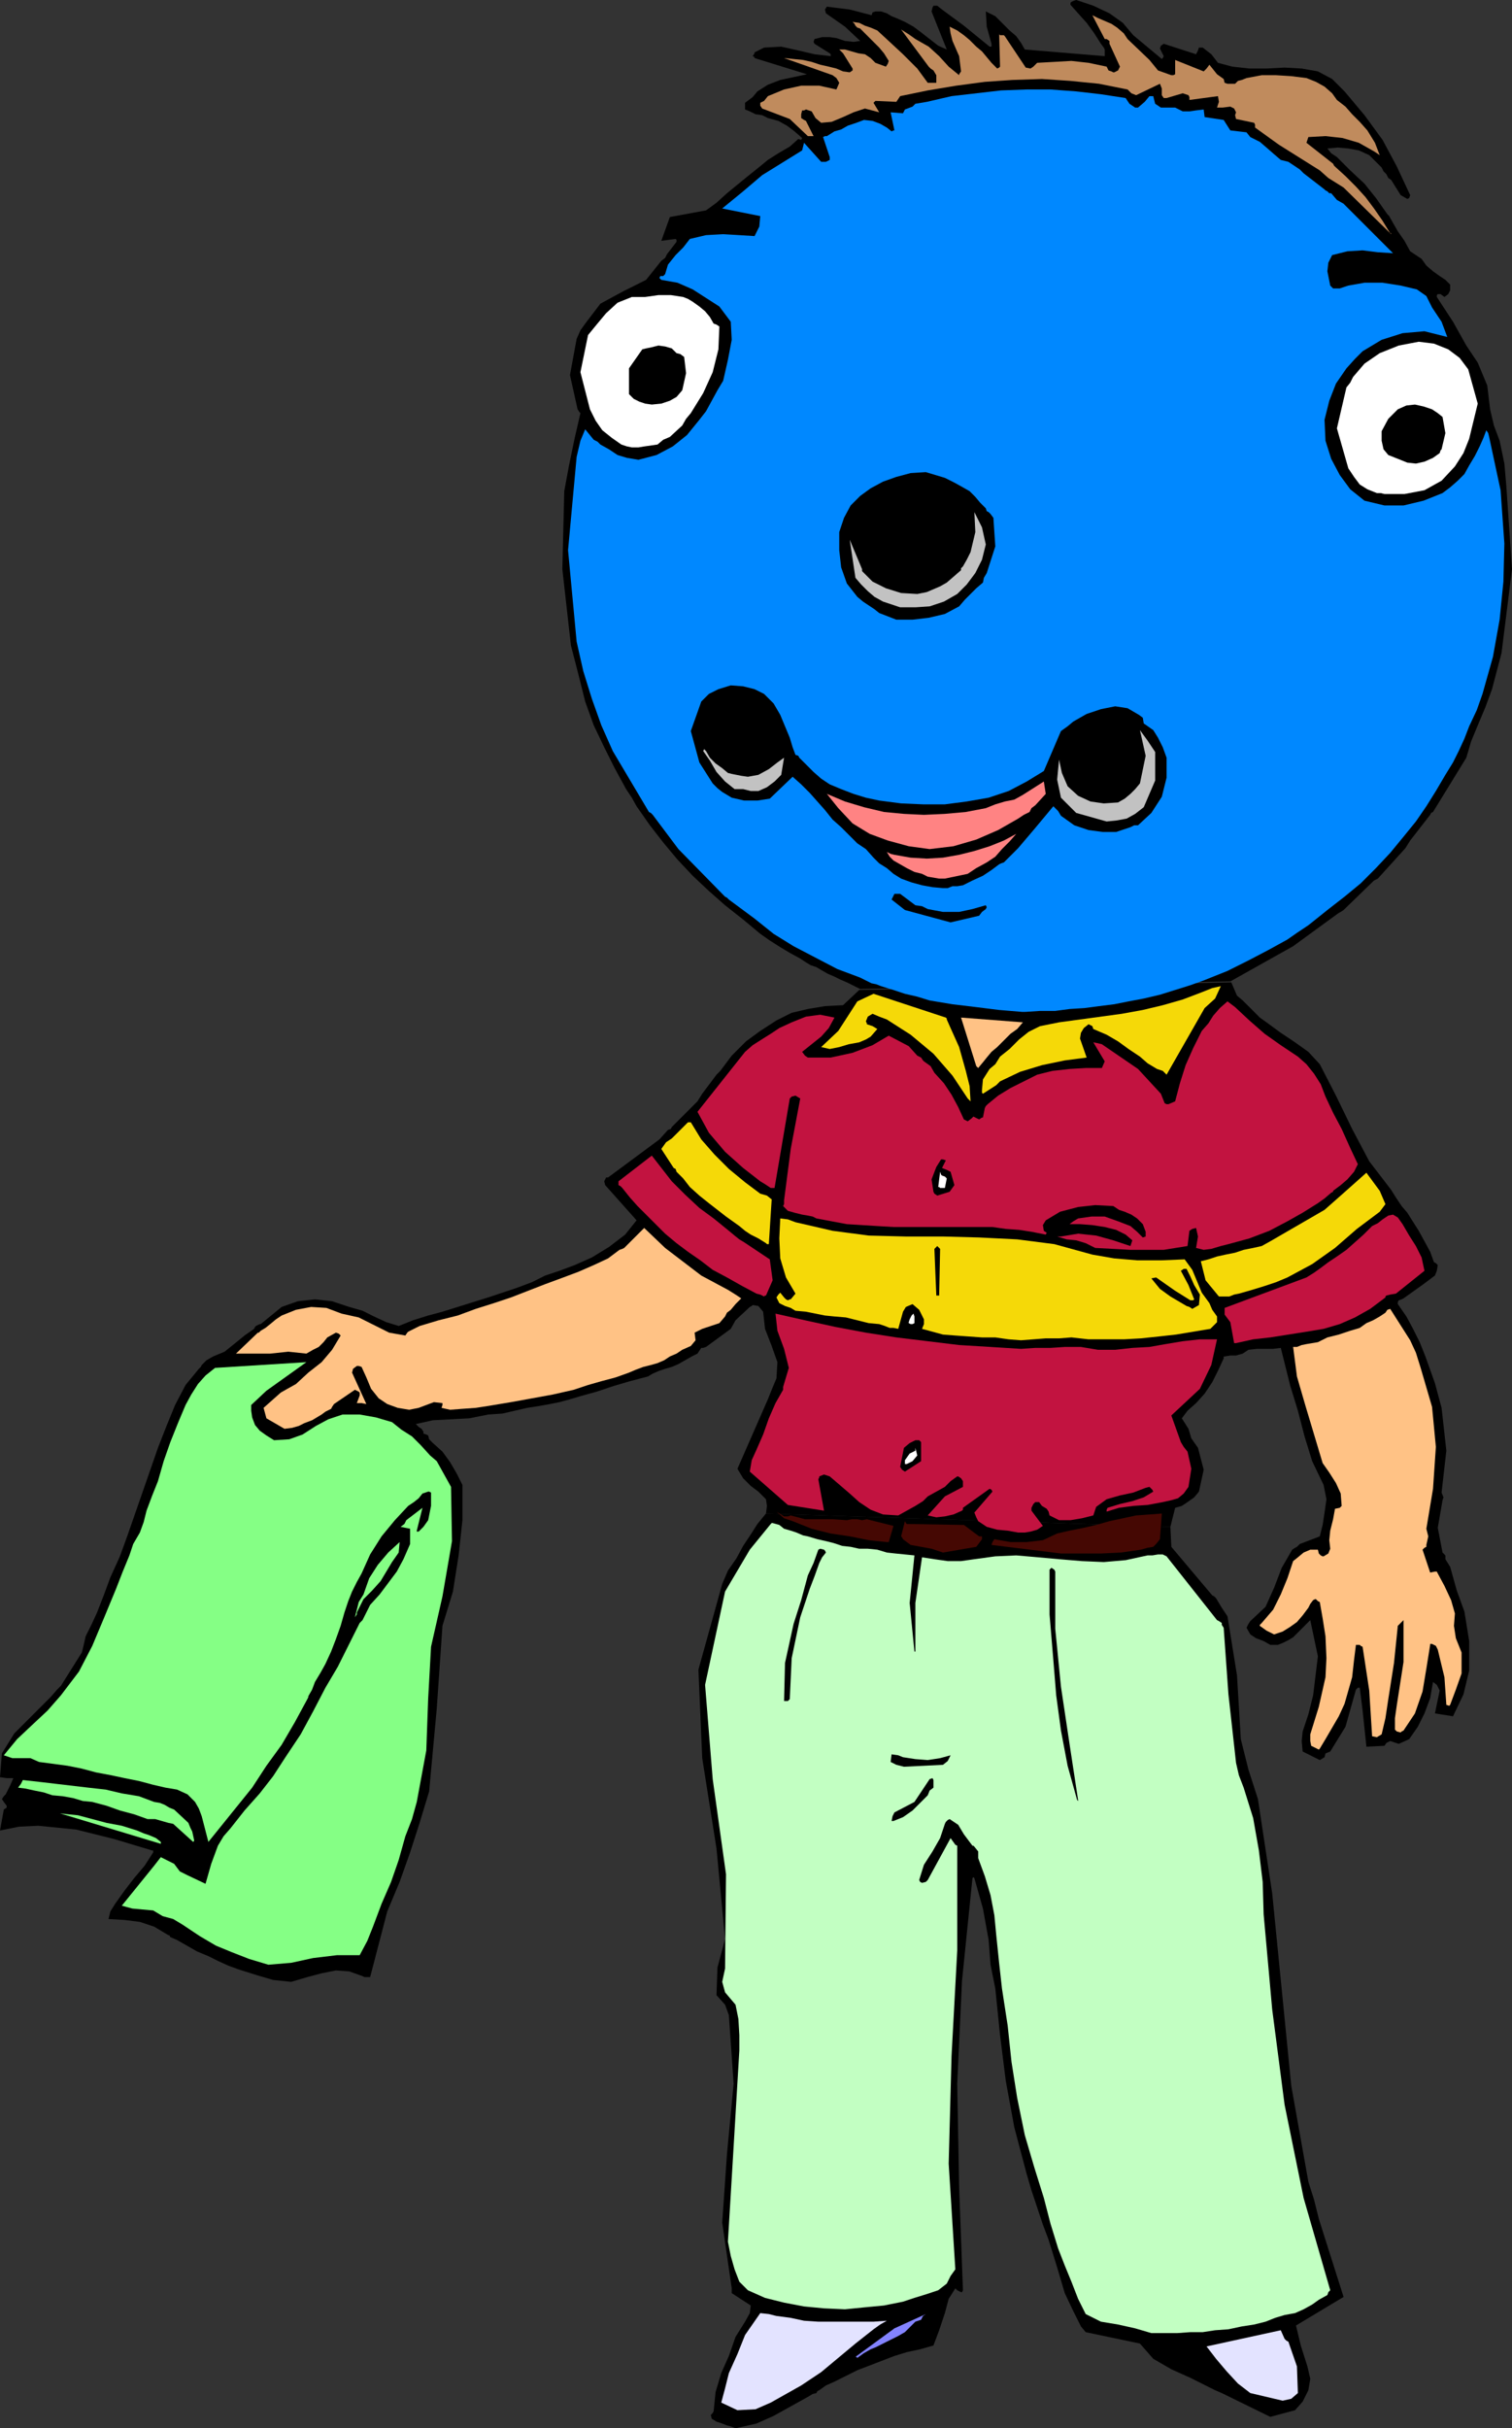 <?xml version="1.0" encoding="UTF-8" standalone="no"?>
<svg
   version="1.0"
   width="40.361mm"
   height="64.795mm"
   id="svg51"
   sodipodi:docname="Blue Head with Towel.wmf"
   xmlns:inkscape="http://www.inkscape.org/namespaces/inkscape"
   xmlns:sodipodi="http://sodipodi.sourceforge.net/DTD/sodipodi-0.dtd"
   xmlns="http://www.w3.org/2000/svg"
   xmlns:svg="http://www.w3.org/2000/svg">
  <rect width="100%" height="100%" fill="#333333" stroke="none"/>
  <sodipodi:namedview
     id="namedview51"
     pagecolor="#ffffff"
     bordercolor="#000000"
     borderopacity="0.25"
     inkscape:showpageshadow="2"
     inkscape:pageopacity="0.0"
     inkscape:pagecheckerboard="0"
     inkscape:deskcolor="#d1d1d1"
     inkscape:document-units="mm" />
  <defs
     id="defs1">
    <pattern
       id="WMFhbasepattern"
       patternUnits="userSpaceOnUse"
       width="6"
       height="6"
       x="0"
       y="0" />
  </defs>
  <path
     style="fill:#000000;fill-opacity:1;fill-rule:evenodd;stroke:none"
     d="m 118.08,153.984 0.096,2.016 4.128,4.896 0.192,0.096 0.192,0.192 0.576,0.96 0.576,0.864 0.96,5.952 0.384,6.432 0.768,3.072 0.96,2.976 1.44,9.504 0.96,9.696 0.96,9.696 1.728,9.696 0.576,1.824 0.48,1.92 2.496,7.872 -4.8,2.88 0.48,2.016 0.672,2.112 0.288,1.248 -0.192,1.152 -0.576,1.152 -0.768,0.864 -2.496,0.672 -4.896,-2.4 -0.672,-0.288 -0.576,-0.288 -1.92,-0.96 -1.92,-0.864 -1.824,-1.056 -1.344,-1.536 -5.472,-1.152 -0.48,-0.576 -0.768,-1.536 -0.864,-1.824 -0.768,-2.592 -0.864,-2.784 -0.576,-1.536 -0.576,-1.728 -0.576,-1.728 -0.48,-1.632 -1.248,-4.704 -0.864,-4.704 -0.576,-4.608 -0.48,-4.704 -0.48,-2.4 -0.192,-2.496 -0.576,-3.168 -0.864,-3.072 -0.096,-0.096 -0.096,0.096 -1.056,10.368 -0.48,10.368 0.192,10.464 0.384,10.368 -0.096,0.192 H 96.96 l -0.384,-0.192 -0.192,-0.192 -0.672,1.056 -0.384,1.44 -0.576,1.728 -0.576,1.536 -1.344,0.384 -1.344,0.288 -1.248,0.384 -1.248,0.48 -1.248,0.48 -1.248,0.48 -1.152,0.576 -1.152,0.576 -0.864,0.384 -0.672,0.48 -0.192,0.096 -0.096,0.192 -0.384,0.096 -0.48,0.288 -1.728,0.96 -1.728,0.96 -1.728,0.768 -2.112,0.48 -0.48,-0.192 -0.384,-0.096 -0.48,-0.192 -0.576,-0.192 -0.48,-0.288 -0.096,-0.384 0.192,-0.192 0.096,-0.192 0.192,-1.92 0.576,-1.92 0.768,-1.728 0.672,-1.92 0.48,-0.768 0.48,-0.768 0.48,-0.864 0.096,-0.768 -1.92,-1.248 v -0.192 -0.288 l -0.96,-6.624 0.48,-6.912 0.672,-7.104 -0.48,-6.912 -0.384,-1.056 -0.864,-0.96 0.096,-2.784 0.768,-2.88 -0.864,-9.12 -1.44,-9.12 -0.384,-8.928 2.4,-8.64 0.576,-1.344 0.864,-1.248 0.672,-1.248 0.768,-1.152 0.672,-1.056 0.864,-1.056 z"
     id="path1" />
  <path
     style="fill:#000000;fill-opacity:1;fill-rule:evenodd;stroke:none"
     d="m 118.08,153.984 -40.8,-1.344 0.096,-0.768 -0.096,-0.672 -0.768,-0.768 -0.768,-0.576 -0.768,-0.768 -0.576,-0.96 3.072,-7.008 0.384,-0.96 0.48,-1.152 0.096,-1.632 -0.576,-1.632 -0.672,-1.728 -0.192,-1.728 -0.48,-0.576 -0.576,-0.096 -0.096,0.096 -0.192,0.096 -1.44,1.344 -0.48,0.864 -2.496,1.824 -0.288,0.096 h -0.192 l -0.192,0.288 -0.192,0.288 -0.576,0.288 -0.672,0.384 -0.672,0.384 -0.672,0.288 -0.672,0.192 -0.576,0.192 -0.672,0.288 -0.48,0.288 -1.824,0.48 -1.632,0.48 -1.728,0.576 -1.728,0.48 -0.96,0.288 -1.056,0.288 -0.96,0.192 -1.056,0.192 -1.248,0.192 -1.248,0.288 -1.248,0.288 -1.44,0.096 -1.92,0.384 -1.824,0.096 -1.824,0.096 -1.728,0.384 0.288,0.288 0.288,0.192 0.192,0.288 v 0.192 l 0.288,0.096 0.192,0.096 0.096,0.384 0.384,0.384 0.96,0.864 0.768,1.056 0.672,1.152 0.576,1.152 v 3.552 l -0.384,3.552 -0.576,3.648 -1.056,3.456 -0.576,8.352 -0.768,8.352 -0.96,3.168 -0.96,2.976 -1.056,2.976 -1.248,2.976 -1.728,6.624 h -0.48 -0.096 l -0.192,-0.096 -1.344,-0.48 -1.344,-0.096 -1.44,0.288 -1.44,0.384 -1.632,0.48 -1.824,-0.192 -1.632,-0.48 -1.824,-0.576 -1.056,-0.384 -1.056,-0.48 -0.96,-0.48 -1.152,-0.48 -0.672,-0.384 -0.672,-0.384 -0.672,-0.384 -0.672,-0.288 -0.096,-0.192 h -0.096 l -1.44,-0.864 -1.44,-0.48 -1.536,-0.192 -1.632,-0.096 0.192,-0.768 0.48,-0.768 0.96,-1.344 0.96,-1.248 1.056,-1.248 0.864,-1.344 v -0.192 H 15.36 l -1.92,-0.576 -1.92,-0.576 -1.92,-0.48 -1.92,-0.48 -1.92,-0.192 -1.92,-0.192 -1.92,0.096 -1.92,0.384 0.384,-2.112 0.288,-0.192 v -0.192 L 0.384,181.728 0.192,181.44 0.384,181.152 0.576,180.96 1.056,180 1.344,179.328 H 0.672 L 0,179.232 l 0.192,-2.4 1.248,-2.016 0.672,-0.672 0.672,-0.672 0.768,-0.768 0.768,-0.768 0.768,-0.768 0.672,-0.768 0.192,-0.192 0.192,-0.192 2.112,-3.36 0.192,-0.768 0.192,-0.864 0.576,-1.152 0.576,-1.248 0.672,-1.728 0.672,-1.824 0.96,-2.112 0.768,-2.112 0.768,-2.208 0.768,-2.208 0.768,-2.208 0.768,-2.208 0.864,-2.208 0.864,-2.112 1.056,-2.016 1.344,-1.632 0.192,-0.192 0.096,-0.192 0.48,-0.48 0.672,-0.384 1.152,-0.48 0.96,-0.768 1.056,-0.864 0.96,-0.672 0.096,-0.192 0.096,-0.096 0.384,-0.192 h 0.096 l 2.112,-1.728 1.632,-0.576 1.728,-0.192 1.728,0.192 1.728,0.576 1.344,0.384 1.152,0.576 1.248,0.576 1.248,0.384 1.44,-0.576 1.536,-0.48 1.44,-0.384 1.536,-0.48 1.536,-0.48 1.536,-0.48 1.44,-0.48 1.44,-0.48 1.536,-0.576 1.344,-0.672 1.44,-0.48 1.536,-0.576 1.728,-0.768 1.728,-1.056 1.632,-1.248 1.152,-1.44 -3.168,-3.552 -0.096,-0.384 0.192,-0.384 h 0.096 0.096 l 5.184,-3.84 0.864,-0.96 0.288,-0.096 0.096,-0.192 2.592,-2.592 0.48,-0.768 1.44,-1.92 0.192,-0.192 0.192,-0.192 1.152,-1.536 1.44,-1.44 1.44,-1.056 1.632,-1.056 1.536,-0.768 1.632,-0.384 1.728,-0.288 1.824,-0.096 1.632,-1.536 37.536,-0.768 0.576,1.344 0.576,0.48 0.576,0.576 0.576,0.576 0.576,0.576 0.672,0.48 1.44,1.056 1.44,0.96 1.344,0.96 1.152,1.248 1.632,3.168 1.632,3.36 1.728,3.264 2.208,2.88 0.48,0.768 0.576,0.864 0.576,0.672 0.48,0.768 0.672,1.056 0.576,1.056 0.576,1.056 0.384,1.056 0.192,0.096 0.192,0.192 -0.096,0.576 -0.192,0.48 -1.152,0.864 -2.016,1.44 -0.192,0.096 -0.288,0.096 -0.096,0.192 v 0.192 l 0.864,1.248 0.672,1.248 0.672,1.344 0.576,1.44 0.96,2.688 0.672,2.496 0.48,4.32 -0.48,4.224 0.192,0.48 -0.096,0.288 -0.48,2.784 0.48,2.496 0.192,0.192 0.096,0.096 v 0.192 0.192 l 0.48,0.768 0.672,2.4 0.768,2.112 0.48,2.976 v 2.976 l -0.576,2.4 -1.056,2.208 -1.824,-0.288 0.48,-2.304 -0.288,-0.576 -0.384,-0.288 -0.288,1.632 -0.576,1.536 -0.672,1.344 -0.864,1.248 -1.056,0.48 -0.864,-0.288 -0.384,0.192 -0.192,0.288 -1.824,0.096 -0.384,-3.648 -0.288,-2.304 h -0.192 l -0.192,0.192 -1.056,3.744 -1.536,2.496 -0.48,0.192 -0.096,0.384 -0.48,0.288 -1.728,-0.864 -0.096,-1.056 0.096,-0.96 0.576,-1.728 0.48,-1.92 0.48,-3.936 -0.768,-3.648 -1.728,1.728 -0.48,0.288 -0.576,0.288 -0.48,0.192 h -0.768 l -0.672,-0.384 -0.768,-0.288 -0.576,-0.384 -0.384,-0.672 0.192,-0.384 0.192,-0.288 1.536,-1.44 0.864,-1.92 0.768,-2.016 1.056,-1.824 0.288,-0.192 0.192,-0.096 0.096,-0.096 0.192,-0.192 2.016,-0.768 0.288,-1.152 0.192,-1.248 0.192,-1.344 -0.288,-1.44 -1.152,-2.4 -0.768,-2.496 -0.672,-2.592 -0.768,-2.496 -0.48,-1.92 -0.48,-1.92 -0.768,0.096 h -0.768 -0.864 l -0.864,0.096 -0.576,0.384 -0.672,0.192 h -0.576 l -0.576,0.096 h -0.096 v 0.192 l -0.576,1.248 -0.576,1.152 -0.768,1.152 -0.864,0.96 -0.864,0.768 -0.576,0.768 0.672,1.056 0.288,0.96 0.672,0.96 0.576,2.208 -0.48,2.208 -0.48,0.576 -0.672,0.48 -0.576,0.384 -0.672,0.192 z"
     id="path2" />
  <path
     style="fill:#000000;fill-opacity:1;fill-rule:evenodd;stroke:none"
     d="m 124.128,98.976 -37.344,0.768 -1.344,-0.672 -0.672,-0.288 -0.576,-0.288 -0.672,-0.288 -0.672,-0.384 -0.48,-0.288 -0.576,-0.192 -0.48,-0.288 -0.576,-0.384 -1.056,-0.576 -0.96,-0.576 -1.056,-0.672 -0.96,-0.672 -1.728,-1.44 -1.824,-1.44 -1.632,-1.44 -1.632,-1.536 -1.536,-1.632 -1.44,-1.728 -1.344,-1.728 -1.344,-1.92 -0.48,-0.864 -0.576,-0.864 -1.152,-2.112 -1.056,-2.112 -1.056,-2.208 -0.864,-2.4 -0.672,-2.688 -0.768,-2.976 -0.864,-7.68 0.192,-7.872 0.48,-2.592 0.576,-2.784 0.288,-1.248 0.288,-1.248 -0.096,-0.096 -0.192,-0.288 -0.768,-3.456 0.672,-3.648 0.384,-0.864 0.48,-0.672 1.536,-2.016 2.304,-1.248 2.304,-1.152 1.536,-1.92 0.384,-0.288 0.192,-0.384 0.96,-1.248 v -0.192 l -0.096,-0.096 -1.44,0.192 0.864,-2.4 3.648,-0.672 1.056,-0.768 1.056,-0.96 1.056,-0.864 1.056,-0.864 0.96,-0.768 1.056,-0.864 1.056,-0.672 1.152,-0.672 0.864,-0.768 0.288,0.096 0.096,-0.192 -0.768,-0.672 -0.768,-0.576 -0.864,-0.48 -1.056,-0.288 -0.576,-0.288 -0.672,-0.096 -0.576,-0.288 -0.48,-0.192 v -0.672 l 0.768,-0.576 0.48,-0.576 1.056,-0.672 1.248,-0.48 1.344,-0.288 1.344,-0.288 -5.28,-1.632 V 5.76 L 75.936,5.664 76.128,5.376 V 5.28 l 0.96,-0.48 1.728,-0.096 1.728,0.384 1.632,0.384 1.632,0.192 V 5.472 L 83.712,5.376 82.176,4.416 82.08,4.224 82.176,3.936 82.944,3.744 h 0.768 l 0.672,0.096 0.864,0.288 0.864,0.096 0.672,-0.096 -1.536,-1.44 -1.92,-1.344 -0.096,-0.384 0.192,-0.288 2.304,0.288 2.208,0.576 0.096,-0.288 0.288,-0.096 h 0.576 l 0.576,0.192 0.48,0.288 0.48,0.192 0.864,0.384 0.864,0.48 0.768,0.576 0.864,0.672 0.864,0.672 0.864,0.384 -1.536,-3.84 0.096,-0.384 0.096,-0.192 h 0.288 0.096 l 0.48,0.384 2.208,1.632 2.592,2.112 h 0.192 V 4.416 l -0.48,-1.728 -0.096,-1.536 0.96,0.48 0.864,0.864 0.576,0.576 0.672,0.576 0.48,0.672 0.384,0.672 8.064,0.672 V 4.992 L 111.36,4.8 111.072,4.416 110.4,3.36 109.632,2.304 108.768,1.344 108,0.48 V 0.288 l 0.096,-0.096 0.192,-0.096 0.288,-0.096 1.728,0.576 1.632,0.768 1.344,0.96 1.056,1.248 2.88,2.4 0.096,-0.096 0.096,-0.192 -0.384,-0.768 0.096,-0.288 0.288,-0.192 3.264,1.056 0.192,-0.384 0.096,-0.288 h 0.192 0.192 l 0.864,0.672 0.672,0.864 1.44,0.384 1.728,0.192 h 1.728 l 1.824,-0.096 1.728,0.096 1.632,0.288 1.44,0.768 1.248,1.248 2.016,2.4 1.824,2.496 1.44,2.688 1.344,2.88 -0.096,0.288 -0.192,0.096 -0.672,-0.384 -0.96,-1.536 -0.288,-0.192 -0.192,-0.384 -0.288,-0.288 -0.192,-0.384 -1.248,-1.248 -1.056,-0.48 -1.056,-0.192 -1.056,-0.096 -1.056,0.096 0.384,0.48 0.576,0.384 1.344,1.344 1.44,1.344 1.152,1.44 1.152,1.632 0.192,0.192 0.096,0.192 0.384,0.672 0.384,0.672 0.672,0.96 0.576,1.056 0.576,0.384 0.576,0.384 0.48,0.672 0.672,0.576 0.672,0.48 0.576,0.384 0.48,0.48 v 0.576 l -0.192,0.384 -0.384,0.288 -0.384,-0.288 h -0.288 l -0.096,0.096 v 0.192 l 1.632,2.496 1.344,2.4 1.152,1.728 0.96,2.304 0.288,2.4 0.384,1.632 0.576,1.536 0.48,2.304 0.192,2.208 0.576,8.448 -1.056,8.448 -0.48,1.824 -0.48,1.824 -0.672,1.824 -0.768,1.824 -0.672,1.632 -0.48,1.632 -3.36,5.472 -0.192,0.096 -0.096,0.192 -2.016,2.592 -0.48,0.768 -2.784,3.072 -0.192,0.096 -0.192,0.096 -3.072,2.976 -0.288,0.192 -0.192,0.096 -4.608,3.36 z"
     id="path3" />
  <path
     style="fill:#e3e3ff;fill-opacity:1;fill-rule:evenodd;stroke:none"
     d="m 74.4,243.072 1.824,-0.096 1.536,-0.672 1.536,-0.864 1.536,-0.864 2.016,-1.344 1.728,-1.44 1.728,-1.44 1.824,-1.44 0.672,-0.48 0.672,-0.384 -1.344,0.096 H 86.784 85.44 84 82.56 l -1.44,-0.096 -1.344,-0.288 -1.44,-0.192 -0.768,-0.192 -0.864,-0.096 -1.536,2.208 -0.768,1.92 -0.864,1.92 -0.384,1.536 -0.384,1.44 z"
     id="path4" />
  <path
     style="fill:#e3e3ff;fill-opacity:1;fill-rule:evenodd;stroke:none"
     d="m 129.408,242.112 0.864,-0.192 0.672,-0.576 -0.096,-2.688 -0.864,-2.496 -0.192,-0.096 -0.192,-0.192 -0.384,-0.864 -7.488,1.632 0.96,1.248 1.056,1.248 1.152,1.248 1.248,0.96 z"
     id="path5" />
  <path
     style="fill:#8383ff;fill-opacity:1;fill-rule:evenodd;stroke:none"
     d="m 86.496,237.792 0.672,-0.48 0.672,-0.384 0.48,-0.192 0.576,-0.288 0.576,-0.288 0.384,-0.192 0.768,-0.384 0.672,-0.384 0.576,-0.576 0.48,-0.48 0.288,-0.096 0.288,-0.096 0.192,-0.384 0.288,-0.192 -3.168,1.44 -3.936,2.88 H 86.4 Z"
     id="path6" />
  <path
     style="fill:#c2ffc2;fill-opacity:1;fill-rule:evenodd;stroke:none"
     d="m 116.16,235.296 h 1.344 1.248 l 1.344,-0.096 h 1.248 l 1.248,-0.192 1.344,-0.096 1.344,-0.288 1.248,-0.192 1.152,-0.288 0.96,-0.384 0.96,-0.288 1.056,-0.192 0.864,-0.384 0.864,-0.48 0.672,-0.48 0.864,-0.48 0.096,-0.288 0.192,-0.192 -2.688,-9.312 -1.92,-9.408 -1.248,-9.6 -0.864,-9.6 -0.096,-3.264 -0.384,-3.168 -0.576,-3.264 -0.96,-3.072 -0.48,-1.248 -0.288,-1.248 -0.768,-6.912 -0.48,-6.72 -0.192,-0.288 v -0.192 l -0.288,-0.192 -0.192,-0.096 -5.088,-6.432 -0.384,-0.192 h -0.48 l -0.576,0.096 h -0.48 l -2.208,0.48 -2.208,0.192 -2.208,-0.096 -2.304,-0.192 -2.112,-0.192 -2.208,-0.192 -2.112,0.096 -2.112,0.288 -1.344,0.192 h -1.344 l -1.344,-0.192 -1.248,-0.192 -0.672,4.608 v 4.704 0.192 h -0.096 l -0.48,-4.896 0.48,-4.8 -0.96,-0.096 -0.96,-0.096 -0.864,-0.096 -0.96,-0.288 -0.96,-0.096 H 86.688 L 85.824,156 l -0.864,-0.096 -0.864,-0.288 -0.768,-0.192 -0.864,-0.192 -0.96,-0.288 -0.48,-0.096 -0.672,-0.288 -0.576,-0.192 -0.672,-0.192 -0.48,-0.384 -0.672,-0.192 h -0.096 l -0.096,0.096 -2.112,2.592 -2.496,4.224 -2.016,9.408 0.768,9.504 1.344,9.6 -0.096,9.504 -0.288,1.344 0.288,1.056 1.056,1.248 0.288,1.44 0.096,1.632 v 1.536 l -0.576,9.696 -0.576,9.6 0.288,1.44 0.384,1.344 0.48,1.248 0.864,0.864 1.728,0.768 1.92,0.48 2.016,0.384 2.016,0.192 2.112,0.096 1.92,-0.192 2.016,-0.192 1.92,-0.384 1.152,-0.384 1.248,-0.384 1.152,-0.384 0.864,-0.672 0.384,-0.768 0.48,-0.672 L 95.712,218.208 96,207.36 96.576,196.704 v -10.56 l -0.192,-0.096 -0.48,-0.672 -2.304,4.224 -0.192,0.192 -0.384,0.096 -0.192,-0.096 -0.096,-0.192 0.48,-1.536 0.864,-1.344 0.768,-1.344 0.48,-1.44 0.096,-0.192 0.096,-0.096 0.096,-0.096 0.192,-0.096 0.864,0.576 0.576,0.96 0.864,1.152 h 0.096 l 0.096,0.096 0.384,0.48 v 0.672 l 0.672,1.824 0.576,1.92 0.384,2.016 0.192,2.016 0.288,2.784 0.288,2.592 0.576,3.744 0.384,3.648 0.576,3.648 0.768,3.744 0.48,1.632 0.48,1.632 0.48,1.536 0.48,1.536 0.672,2.592 0.768,2.496 0.672,1.728 0.672,1.632 0.672,1.728 0.768,1.536 1.536,0.768 1.728,0.288 1.728,0.384 z"
     id="path7" />
  <path
     style="fill:#85ff85;fill-opacity:1;fill-rule:evenodd;stroke:none"
     d="m 27.072,198.144 2.304,-0.192 2.208,-0.48 2.4,-0.288 h 2.304 l 0.768,-1.44 0.576,-1.44 0.864,-2.304 0.96,-2.208 0.768,-2.208 0.672,-2.4 0.672,-1.728 0.48,-1.728 0.96,-5.184 0.192,-5.28 0.288,-5.184 1.152,-5.088 0.96,-5.568 -0.096,-5.472 -0.48,-0.864 -0.48,-0.864 -0.48,-0.864 -0.672,-0.576 -0.96,-1.056 -0.864,-0.864 -1.056,-0.672 -0.96,-0.768 -1.632,-0.48 -1.632,-0.288 H 34.56 l -1.44,0.48 -1.248,0.672 -1.344,0.864 -1.344,0.48 -1.536,0.096 -0.768,-0.48 -0.672,-0.48 -0.48,-0.576 -0.288,-0.768 -0.096,-0.672 v -0.576 l 1.536,-1.44 4.032,-2.88 -9.216,0.576 -0.96,0.768 -0.768,0.864 -0.672,1.056 -0.576,1.056 -0.768,1.824 -0.768,1.92 -0.672,1.92 -0.576,2.016 -0.576,1.44 -0.576,1.536 -0.288,1.152 -0.384,1.056 -0.672,1.152 -0.384,1.152 -0.672,1.632 -0.672,1.728 -1.152,2.784 -1.248,2.976 -1.344,2.592 -1.824,2.4 -1.344,1.536 -1.44,1.344 -1.632,1.536 -1.344,1.632 0.864,0.288 h 0.864 0.96 l 0.864,0.384 1.44,0.192 1.44,0.192 1.44,0.288 1.44,0.384 1.536,0.288 1.344,0.288 1.44,0.288 1.44,0.384 1.248,0.288 1.152,0.192 1.056,0.48 0.768,0.768 0.384,0.672 0.288,0.768 0.672,2.592 4.416,-5.472 1.44,-2.208 1.536,-2.112 1.344,-2.304 1.248,-2.304 0.096,-0.192 v -0.096 l 0.384,-0.672 0.288,-0.768 0.576,-0.96 0.48,-0.864 0.576,-1.248 0.48,-1.248 0.48,-1.344 0.384,-1.344 0.384,-1.152 0.384,-0.96 0.48,-0.96 0.48,-0.864 0.864,-1.92 1.152,-1.824 1.344,-1.632 1.344,-1.44 0.576,-0.384 0.48,-0.384 0.384,-0.48 0.576,-0.192 h 0.096 l 0.192,0.096 v 1.344 l -0.288,1.44 -0.48,0.672 -0.48,0.48 h -0.192 v -0.096 l 0.576,-2.304 -1.632,1.248 -0.192,0.384 -0.384,0.288 0.96,0.192 v 1.536 l -0.672,1.536 -0.672,1.248 -0.864,1.152 -0.864,1.152 -0.96,1.056 -0.768,1.536 -0.096,0.096 -0.192,0.192 -2.208,4.416 -1.248,2.112 -1.248,2.4 -1.248,2.304 -1.536,2.304 -1.248,1.92 -1.344,1.728 -1.536,1.728 -1.44,1.824 -0.672,0.768 -0.576,0.96 -0.672,1.824 -0.576,2.016 -1.824,-0.864 -0.768,-0.384 -0.576,-0.768 -0.576,-0.288 -0.768,-0.384 -0.672,0.864 -3.264,4.032 1.056,0.288 1.056,0.096 1.056,0.096 0.96,0.576 1.056,0.288 0.96,0.576 0.864,0.576 0.864,0.576 1.632,0.96 1.632,0.672 1.728,0.672 z"
     id="path8" />
  <path
     style="fill:#85ff85;fill-opacity:1;fill-rule:evenodd;stroke:none"
     d="m 16.224,185.952 v -0.096 -0.096 l -0.48,-0.384 -0.672,-0.288 -0.576,-0.192 -0.672,-0.288 -1.536,-0.48 -1.536,-0.288 -1.44,-0.384 -1.44,-0.384 -0.96,-0.096 -0.864,-0.096 z"
     id="path9" />
  <path
     style="fill:#85ff85;fill-opacity:1;fill-rule:evenodd;stroke:none"
     d="m 19.584,185.568 -0.192,-0.864 -0.192,-0.384 -0.192,-0.48 -1.44,-1.344 -0.48,-0.192 -0.48,-0.288 -0.48,-0.192 -0.576,-0.096 -1.536,-0.576 -1.728,-0.288 -1.632,-0.384 -1.728,-0.192 -1.632,-0.192 -1.632,-0.192 -1.632,-0.192 -1.728,-0.192 -0.192,0.384 -0.288,0.384 0.768,0.096 0.864,0.192 0.96,0.192 0.864,0.288 1.056,0.096 1.056,0.192 0.96,0.288 0.96,0.096 1.44,0.384 1.344,0.48 1.44,0.384 1.344,0.48 h 0.768 l 0.672,0.192 0.672,0.192 0.48,0.096 2.016,1.824 0.096,-0.096 z"
     id="path10" />
  <path
     style="fill:#000000;fill-opacity:1;fill-rule:evenodd;stroke:none"
     d="m 90.144,183.648 0.96,-0.384 0.96,-0.672 0.768,-0.768 0.768,-0.768 0.192,-0.48 0.384,-0.288 v -0.384 -0.384 l -0.096,-0.192 -0.288,0.096 -1.536,2.304 -2.016,1.056 -0.192,0.384 -0.096,0.48 h 0.096 z"
     id="path11" />
  <path
     style="fill:#000000;fill-opacity:1;fill-rule:evenodd;stroke:none"
     d="m 108.768,181.536 -0.864,-5.664 -0.864,-5.76 -0.576,-5.856 v -5.76 l -0.096,-0.192 -0.288,-0.192 -0.096,0.096 -0.096,0.096 v 4.512 l 0.384,4.608 0.288,3.552 0.48,3.552 0.672,3.552 0.96,3.456 0.096,0.096 z"
     id="path12" />
  <path
     style="fill:#000000;fill-opacity:1;fill-rule:evenodd;stroke:none"
     d="m 91.2,178.176 3.936,-0.192 0.48,-0.384 0.288,-0.576 -1.056,0.288 -1.248,0.192 -1.248,-0.096 -1.248,-0.192 -0.48,-0.192 -0.672,-0.096 -0.096,0.768 0.576,0.288 z"
     id="path13" />
  <path
     style="fill:#ffc285;fill-opacity:1;fill-rule:evenodd;stroke:none"
     d="m 133.152,176.352 0.576,-0.96 0.672,-1.152 0.672,-1.152 0.576,-1.248 0.384,-1.344 0.384,-1.344 0.192,-1.728 0.192,-1.536 h 0.192 0.192 l 0.096,0.096 0.192,0.096 0.672,4.416 0.288,4.608 0.48,0.096 0.48,-0.288 0.384,-1.632 0.288,-1.92 0.576,-3.648 0.384,-3.744 0.288,-0.288 0.288,-0.288 v 4.224 l -0.672,4.32 -0.192,1.344 v 1.152 l 0.192,0.192 0.384,0.096 0.096,-0.096 0.192,-0.096 1.152,-1.728 0.768,-2.208 0.384,-2.304 0.384,-2.4 v -0.096 h 0.192 l 0.384,0.192 0.192,0.384 0.672,2.784 0.192,2.784 0.288,0.096 0.096,-0.096 0.576,-1.536 0.576,-1.632 v -2.112 l -0.576,-1.44 -0.192,-1.248 0.096,-1.248 -0.384,-1.344 -0.672,-1.44 -0.672,-1.248 -0.096,-0.192 h -0.192 l -0.48,0.096 -0.768,-2.304 0.096,-0.096 0.096,-0.096 0.192,-0.096 v -0.192 l 0.192,-0.864 -0.192,-0.768 0.672,-4.032 0.288,-4.224 -0.384,-4.032 -1.152,-3.936 -0.48,-1.536 -0.576,-1.248 -2.016,-3.168 -0.288,0.096 -0.192,0.288 -0.576,0.384 -0.672,0.384 -0.672,0.288 -0.672,0.48 -0.96,0.288 -1.152,0.384 -1.152,0.288 -0.96,0.48 -0.576,0.096 -0.576,0.096 -0.48,0.096 -0.48,0.192 h -0.192 -0.192 l 0.384,2.976 0.864,2.976 0.864,2.88 0.864,2.88 0.672,0.96 0.672,1.056 0.48,1.056 0.096,1.248 -0.192,0.192 -0.48,0.096 -0.192,1.056 -0.288,1.152 -0.096,0.96 0.096,0.864 -0.192,0.48 -0.48,0.288 h -0.096 l -0.192,-0.096 -0.192,-0.192 -0.096,-0.384 h -0.768 l -0.672,0.288 -0.576,0.48 -0.48,0.384 -0.576,1.728 -0.672,1.632 -0.768,1.536 -1.152,1.344 -0.192,0.192 v 0.096 l 0.672,0.48 0.768,0.384 0.864,-0.288 0.768,-0.48 0.672,-0.48 0.576,-0.672 0.576,-0.768 0.192,-0.384 0.288,-0.384 0.192,-0.096 h 0.096 l 0.192,0.192 0.192,0.096 0.288,1.632 0.288,1.824 0.096,2.208 -0.096,1.92 -0.672,2.976 -0.864,2.784 v 0.672 l 0.096,0.48 0.768,0.384 z"
     id="path14" />
  <path
     style="fill:#000000;fill-opacity:1;fill-rule:evenodd;stroke:none"
     d="m 79.296,171.552 h 0.192 l 0.192,-0.192 0.192,-4.128 0.864,-4.128 0.48,-1.44 0.48,-1.44 0.48,-1.248 0.48,-1.344 0.288,-0.576 0.384,-0.48 -0.096,-0.192 -0.096,-0.096 -0.384,-0.096 -0.192,0.096 -0.48,1.344 -0.576,1.248 -0.672,2.496 -0.768,2.4 -0.864,3.936 -0.096,3.84 z"
     id="path15" />
  <path
     style="fill:#85ff85;fill-opacity:1;fill-rule:evenodd;stroke:none"
     d="M 35.808,163.104 36,162.816 v -0.192 l 0.672,-1.344 0.864,-0.864 0.864,-0.96 0.576,-0.96 0.576,-0.96 0.672,-0.96 0.096,-1.056 -1.152,1.056 -1.056,1.248 -0.864,1.344 -0.576,1.632 -0.48,0.768 z"
     id="path16" />
  <path
     style="fill:#450803;fill-opacity:1;fill-rule:evenodd;stroke:none"
     d="m 107.04,156.672 h 2.016 2.016 l 2.016,-0.096 2.016,-0.288 0.672,-0.192 0.576,-0.096 0.288,-0.288 0.384,-0.48 0.192,-2.592 -1.248,0.096 -1.344,0.096 -1.344,0.288 -1.344,0.288 -1.344,0.384 -1.248,0.288 -1.44,0.288 -1.248,0.288 -1.44,0.672 -1.632,0.192 h -1.632 l -1.632,-0.288 -0.192,0.288 -0.096,0.288 z"
     id="path17" />
  <path
     style="fill:#450803;fill-opacity:1;fill-rule:evenodd;stroke:none"
     d="m 95.136,156.576 3.36,-0.576 0.576,-0.768 v -0.288 h -0.288 l -1.536,-1.152 -5.76,-0.096 -0.096,-0.096 -0.096,-0.192 -0.384,1.536 0.096,0.096 0.096,0.192 0.768,0.576 1.056,0.192 1.056,0.192 z"
     id="path18" />
  <path
     style="fill:#450803;fill-opacity:1;fill-rule:evenodd;stroke:none"
     d="m 89.472,155.52 h 0.096 0.096 l 0.48,-1.632 -2.688,-0.672 -0.48,0.096 -0.48,-0.096 H 85.92 l -0.48,0.096 -1.44,-0.096 h -1.344 -1.44 l -1.44,-0.384 -0.288,0.096 h -0.384 l -0.768,-0.48 0.768,0.672 0.864,0.288 0.96,0.384 0.96,0.384 1.92,0.48 1.92,0.288 1.92,0.384 z"
     id="path19" />
  <path
     style="fill:#c21340;fill-opacity:1;fill-rule:evenodd;stroke:none"
     d="m 102.72,154.56 h 0.672 l 0.576,-0.096 0.672,-0.192 0.576,-0.384 -1.152,-1.536 v -0.288 l 0.096,-0.192 0.096,-0.192 0.192,-0.192 h 0.192 0.192 l 0.288,0.384 0.48,0.288 0.192,0.288 0.096,0.384 0.96,0.48 H 108 l 1.152,-0.192 1.152,-0.288 0.288,-0.864 1.056,-0.768 1.344,-0.384 1.344,-0.288 1.248,-0.48 0.384,-0.096 0.192,0.192 0.096,0.096 0.096,0.192 -0.96,0.576 -1.152,0.384 -1.248,0.288 -1.248,0.384 -0.096,0.192 v 0.192 l 1.248,-0.384 1.44,-0.192 1.44,-0.096 1.536,-0.288 0.864,-0.192 0.672,-0.192 0.576,-0.48 0.48,-0.672 0.288,-1.824 -0.384,-1.728 -0.384,-0.48 -0.288,-0.48 -0.96,-2.688 2.88,-2.688 1.152,-2.4 0.576,-2.592 h -1.728 l -1.728,0.192 -1.728,0.288 -1.632,0.288 -1.728,0.096 -1.728,0.192 h -1.728 l -1.728,-0.288 h -1.632 l -1.44,0.096 h -1.536 l -1.44,0.096 -3.072,-0.192 -3.168,-0.192 -3.168,-0.384 -3.168,-0.384 -3.072,-0.48 -3.072,-0.576 -3.072,-0.672 -2.976,-0.672 0.192,1.728 0.672,1.824 0.48,1.92 -0.576,1.92 v 0.288 l -0.768,1.344 -0.672,1.536 -0.576,1.632 -0.672,1.536 -0.48,1.056 -0.192,1.152 2.304,2.016 1.536,1.344 3.648,0.576 -0.576,-3.168 0.096,-0.192 v -0.096 l 0.48,-0.192 0.576,0.192 2.016,1.728 0.96,0.864 1.152,0.768 1.248,0.48 1.536,0.096 0.864,-0.48 0.864,-0.48 0.768,-0.48 0.48,-0.48 1.728,-0.96 0.576,-0.576 0.672,-0.48 h 0.096 l 0.288,0.192 0.192,0.288 v 0.576 l -1.824,0.96 -1.728,1.92 0.864,0.192 0.864,-0.096 0.864,-0.192 0.864,-0.384 0.096,-0.096 v -0.192 l 2.688,-1.92 0.192,0.096 0.096,0.192 -1.824,2.112 0.192,0.48 0.192,0.384 0.864,0.576 1.056,0.288 1.056,0.096 z"
     id="path20" />
  <path
     style="fill:#000000;fill-opacity:1;fill-rule:evenodd;stroke:none"
     d="m 91.296,148.416 1.632,-1.056 v -1.92 l -0.192,-0.192 h -0.384 l -0.576,0.288 -0.576,0.48 -0.384,1.92 0.192,0.288 z"
     id="path21" />
  <path
     style="fill:#ffffff;fill-opacity:1;fill-rule:evenodd;stroke:none"
     d="m 91.488,147.648 0.576,-0.288 0.48,-0.576 -0.192,-0.768 v 0.096 0.192 l -0.576,0.288 -0.48,0.672 v 0.192 0.192 z"
     id="path22" />
  <path
     style="fill:#ffc285;fill-opacity:1;fill-rule:evenodd;stroke:none"
     d="m 28.704,144.096 0.768,-0.096 0.672,-0.192 0.576,-0.288 0.768,-0.288 0.48,-0.288 0.48,-0.288 0.384,-0.288 0.576,-0.288 0.096,-0.192 0.192,-0.288 2.112,-1.44 0.192,0.096 0.192,0.096 0.096,0.096 v 0.288 L 36,141.504 h 0.48 l 0.48,0.096 -1.44,-3.168 0.096,-0.384 L 36,137.76 h 0.192 l 0.288,0.096 0.48,1.056 0.48,1.152 0.768,0.96 0.864,0.576 1.056,0.384 1.152,0.192 0.96,-0.192 0.768,-0.288 0.768,-0.288 0.864,0.096 v 0.192 l -0.096,0.288 0.864,0.192 1.248,-0.096 1.344,-0.096 1.248,-0.192 2.304,-0.384 2.112,-0.384 2.112,-0.384 2.112,-0.48 1.44,-0.48 1.344,-0.384 1.44,-0.384 1.344,-0.48 0.672,-0.288 0.768,-0.288 0.768,-0.192 0.672,-0.192 0.672,-0.288 0.576,-0.384 0.672,-0.288 0.576,-0.384 0.864,-0.384 0.48,-0.576 -0.096,-0.768 0.768,-0.384 0.864,-0.288 0.864,-0.288 0.576,-0.672 0.192,-0.384 0.384,-0.288 0.48,-0.576 0.576,-0.576 -0.576,-0.384 -0.768,-0.48 -2.688,-1.44 -3.648,-2.784 -2.112,-2.016 -2.016,2.016 -0.192,0.096 -0.288,0.096 -1.152,0.864 -1.44,0.672 -1.536,0.672 -1.536,0.576 -1.824,0.672 -1.728,0.672 -1.728,0.672 -1.728,0.576 L 48,132 l -1.824,0.672 -1.92,0.48 -1.92,0.576 -0.576,0.288 -0.576,0.288 -0.096,0.096 -0.192,0.288 -1.632,-0.288 -1.536,-0.768 -1.536,-0.768 -1.728,-0.384 -1.536,-0.576 -1.536,-0.096 -1.536,0.288 -1.44,0.576 -0.576,0.384 -0.576,0.48 -0.48,0.384 -0.48,0.288 -0.192,0.192 h -0.096 l -2.208,2.112 h 1.728 1.728 l 1.824,-0.192 1.824,0.192 0.672,-0.384 0.576,-0.288 0.48,-0.48 0.384,-0.48 0.864,-0.48 0.288,0.096 0.192,0.192 -0.864,1.44 -1.056,1.248 -1.344,1.056 -1.248,1.152 -0.864,0.48 -0.672,0.384 -1.728,1.536 0.288,1.056 z"
     id="path23" />
  <path
     style="fill:#c21340;fill-opacity:1;fill-rule:evenodd;stroke:none"
     d="m 124.704,135.456 1.728,-0.384 1.728,-0.192 1.824,-0.288 1.824,-0.288 1.728,-0.288 1.632,-0.48 1.536,-0.672 1.536,-0.864 1.536,-1.152 v -0.096 l 0.096,-0.096 0.384,-0.096 0.576,-0.096 2.88,-2.304 -0.288,-1.344 -0.576,-1.152 -0.672,-1.056 -0.672,-1.152 -0.48,-0.672 -0.48,-0.288 -0.48,0.096 -0.576,0.384 -0.48,0.384 -0.576,0.288 -0.864,0.864 -0.864,0.768 -0.864,0.768 -0.96,0.672 -0.864,0.576 -0.768,0.576 -0.672,0.48 -0.768,0.48 -8.256,3.072 v 0.672 l 0.576,0.768 0.384,2.112 z"
     id="path24" />
  <path
     style="fill:#f5d908;fill-opacity:1;fill-rule:evenodd;stroke:none"
     d="m 103.008,135.168 1.248,-0.096 1.248,-0.096 h 1.344 l 1.248,-0.096 1.728,0.192 h 1.824 1.728 l 1.728,-0.096 1.824,-0.192 1.728,-0.192 1.728,-0.288 1.728,-0.288 0.672,-0.672 v -0.576 l -0.48,-0.672 -0.288,-0.672 -0.768,-1.056 -0.48,-1.152 -0.48,-1.152 -0.768,-1.056 -2.304,0.096 h -2.496 l -2.304,-0.192 -2.208,-0.384 -3.84,-1.056 -3.744,-0.48 -3.84,-0.192 -3.648,-0.096 h -3.744 l -3.744,-0.096 -3.648,-0.48 -3.744,-0.864 -0.768,-0.288 -0.768,-0.096 -0.096,2.016 0.096,2.016 0.576,1.92 0.96,1.632 -0.48,0.576 H 79.68 l -0.192,0.096 -0.192,-0.096 -0.192,-0.192 -0.384,-0.48 -0.192,0.192 -0.192,0.288 0.288,0.576 0.576,0.288 0.576,0.192 0.48,0.288 1.056,0.096 0.96,0.192 0.96,0.192 0.96,0.096 1.152,0.096 1.152,0.288 1.152,0.288 1.056,0.096 0.576,0.192 0.48,0.192 h 0.384 l 0.48,0.096 0.48,-1.728 0.288,-0.48 0.672,-0.288 0.672,0.576 0.48,0.96 v 0.48 l -0.192,0.48 1.056,0.288 1.056,0.288 1.248,0.096 1.344,0.096 1.344,0.096 h 1.344 l 1.344,0.192 z"
     id="path25" />
  <path
     style="fill:#ffffff;fill-opacity:1;fill-rule:evenodd;stroke:none"
     d="m 91.872,133.536 h 0.192 l 0.192,-0.096 v -0.672 l -0.096,-0.288 -0.192,0.192 -0.192,0.384 -0.096,0.288 v 0.096 z"
     id="path26" />
  <path
     style="fill:#000000;fill-opacity:1;fill-rule:evenodd;stroke:none"
     d="m 120.288,132 0.672,-0.384 0.096,-1.056 -0.576,-0.96 -0.384,-0.864 -0.384,-0.768 h -0.288 l -0.288,0.192 0.768,1.44 0.576,1.44 -0.096,0.096 h -0.288 l -1.536,-0.96 -1.92,-1.344 -0.48,0.096 0.864,1.056 1.056,0.768 1.632,0.96 0.288,0.096 z"
     id="path27" />
  <path
     style="fill:#c21340;fill-opacity:1;fill-rule:evenodd;stroke:none"
     d="m 77.28,130.656 0.672,-1.536 -0.288,-2.112 -2.016,-1.344 -0.576,-0.384 -0.48,-0.288 -0.48,-0.384 -0.576,-0.48 -1.536,-1.248 -1.44,-1.056 -1.44,-1.344 -1.344,-1.344 -2.016,-2.592 -3.36,2.592 v 0.192 0.192 l 0.192,0.096 0.192,0.192 0.768,0.96 0.768,0.864 0.864,0.864 0.768,0.768 1.152,1.152 1.152,0.96 1.152,0.864 1.248,0.864 1.248,0.96 1.44,0.768 1.536,0.864 1.44,0.768 0.384,0.096 0.384,0.192 0.096,-0.096 z"
     id="path28" />
  <path
     style="fill:#f5d908;fill-opacity:1;fill-rule:evenodd;stroke:none"
     d="m 123.072,130.752 h 0.384 0.576 l 0.48,-0.192 0.48,-0.096 1.344,-0.384 1.248,-0.384 1.152,-0.384 1.152,-0.48 2.496,-1.344 2.304,-1.632 2.208,-1.92 2.304,-1.728 0.288,-0.384 0.288,-0.384 -0.576,-1.344 -1.344,-1.824 -2.592,2.304 -1.632,1.44 -1.824,1.056 -1.824,1.056 -1.824,1.056 -0.864,0.48 -0.864,0.192 -0.96,0.192 -0.864,0.288 -0.96,0.192 -0.864,0.192 -0.864,0.288 -0.768,0.192 0.48,1.92 1.344,1.632 z"
     id="path29" />
  <path
     style="fill:#000000;fill-opacity:1;fill-rule:evenodd;stroke:none"
     d="m 94.656,130.656 h 0.096 l 0.096,-4.704 -0.192,-0.192 -0.096,-0.096 -0.096,0.096 -0.192,0.192 0.192,4.704 z"
     id="path30" />
  <path
     style="fill:#c21340;fill-opacity:1;fill-rule:evenodd;stroke:none"
     d="m 117.408,126.048 2.4,-0.384 0.192,-1.536 0.288,-0.192 0.384,-0.096 0.192,0.864 -0.192,1.152 0.768,0.192 0.768,-0.096 0.96,-0.288 0.768,-0.192 2.112,-0.576 2.016,-0.768 1.824,-0.96 1.536,-0.864 0.768,-0.48 0.768,-0.48 0.672,-0.48 0.672,-0.576 0.192,-0.096 v -0.096 l 0.768,-0.576 0.672,-0.576 0.672,-0.768 0.384,-0.768 -0.768,-1.632 -0.864,-1.92 -0.864,-1.632 -0.768,-1.632 -0.48,-1.248 -0.672,-1.056 -0.768,-0.96 -0.864,-0.768 -1.728,-1.152 -1.632,-1.152 -1.536,-1.344 -1.44,-1.344 -0.768,-0.576 -0.768,0.672 -0.672,0.768 -0.48,0.768 -0.672,0.768 -0.864,1.728 -0.768,1.728 -0.576,1.824 -0.48,1.824 -0.672,0.288 h -0.192 l -0.192,-0.096 -0.384,-0.96 -2.304,-2.496 -3.648,-2.496 -0.384,-0.096 -0.48,-0.096 1.152,1.92 -0.288,0.672 h -1.632 l -1.632,0.096 -1.728,0.192 -1.536,0.384 -1.344,0.672 -1.344,0.672 -1.248,0.768 -1.056,0.864 -0.192,0.192 -0.096,0.192 -0.192,0.96 h -0.096 l -0.288,0.192 -0.576,-0.288 -0.192,0.192 -0.384,0.288 -0.192,-0.096 -0.192,-0.096 -0.576,-1.248 L 96,110.4 l -0.768,-1.152 -0.96,-1.056 -0.384,-0.672 -0.672,-0.48 -0.096,-0.096 -0.192,-0.288 -0.192,-0.096 -0.192,-0.096 -0.864,-0.96 -2.016,-1.056 -1.632,0.96 -2.016,0.768 -2.208,0.48 h -2.304 l -0.288,-0.192 -0.288,-0.384 0.96,-0.768 0.96,-0.768 0.768,-0.864 0.576,-1.056 -1.44,-0.288 -1.44,0.192 -1.44,0.576 -1.248,0.576 -0.864,0.576 -0.768,0.48 -1.056,0.672 -0.768,0.672 -4.8,6.048 1.152,2.112 1.632,1.92 1.824,1.632 1.728,1.344 0.48,0.288 0.576,0.384 h 0.384 l 1.536,-9.024 0.192,-0.192 0.384,-0.096 0.48,0.288 -0.96,5.088 -0.672,5.184 v 0.384 l -0.096,0.192 0.48,0.48 0.672,0.192 0.768,0.192 0.576,0.096 0.48,0.096 0.384,0.192 1.536,0.288 1.536,0.288 1.536,0.096 1.536,0.096 1.632,0.096 h 1.44 1.536 1.536 1.344 1.44 1.344 1.344 l 1.344,0.192 1.344,0.096 1.248,0.192 1.44,0.288 0.096,-0.192 -0.288,-0.192 -0.096,-0.576 0.288,-0.48 1.44,-0.864 1.824,-0.48 1.728,-0.192 1.824,0.096 0.576,0.384 0.576,0.192 0.672,0.288 0.576,0.384 0.576,0.576 0.288,0.768 v 0.192 0.096 0.192 l -0.288,0.096 -0.576,-0.576 -0.672,-0.576 -1.248,-0.48 -1.344,-0.48 h -1.344 l -1.344,0.192 -0.48,0.288 -0.384,0.288 h 1.056 l 1.248,0.096 1.248,0.192 1.152,0.288 0.96,0.48 0.672,0.576 -0.096,0.288 -0.096,0.288 -1.728,-0.576 -1.728,-0.48 -1.824,-0.192 -1.728,0.288 h -0.288 -0.096 l 0.96,0.288 0.96,0.096 0.96,0.288 0.96,0.48 1.824,0.096 1.728,0.096 h 1.632 z"
     id="path31" />
  <path
     style="fill:#f5d908;fill-opacity:1;fill-rule:evenodd;stroke:none"
     d="m 77.568,125.472 0.288,-4.512 -0.48,-0.384 -0.672,-0.192 -1.536,-1.152 -1.632,-1.344 -1.44,-1.44 -1.344,-1.536 -1.056,-1.728 h -0.192 -0.096 l -1.632,1.632 -0.576,0.384 -0.48,0.672 1.248,1.92 0.192,0.096 0.096,0.288 0.672,0.672 0.672,0.864 0.96,0.864 0.96,0.768 0.864,0.672 0.864,0.672 0.672,0.48 0.672,0.48 0.576,0.48 0.576,0.384 0.768,0.384 0.768,0.48 0.096,0.096 z"
     id="path32" />
  <path
     style="fill:#000000;fill-opacity:1;fill-rule:evenodd;stroke:none"
     d="m 94.56,120.576 1.248,-0.384 0.48,-0.672 -0.384,-1.344 -0.384,-0.192 -0.48,-0.192 0.192,-0.384 0.192,-0.384 -0.288,-0.096 h -0.192 l -0.48,0.768 -0.48,1.248 0.192,1.248 0.096,0.192 z"
     id="path33" />
  <path
     style="fill:#ffffff;fill-opacity:1;fill-rule:evenodd;stroke:none"
     d="m 94.848,119.808 h 0.192 0.288 l 0.096,-0.48 0.096,-0.48 -0.192,-0.192 -0.288,-0.096 -0.096,-0.096 -0.096,-0.288 -0.192,1.536 h 0.096 z"
     id="path34" />
  <path
     style="fill:#f5d908;fill-opacity:1;fill-rule:evenodd;stroke:none"
     d="M 97.92,111.072 97.824,109.536 97.44,108 l -0.672,-2.4 -0.864,-1.92 -0.384,-0.864 v -0.096 l -0.096,-0.096 -7.296,-2.4 -1.632,0.768 -1.92,2.976 -1.728,1.632 0.864,0.192 0.96,-0.192 0.96,-0.288 1.056,-0.192 0.672,-0.288 0.48,-0.288 0.672,-0.768 -0.48,-0.288 -0.576,-0.192 V 103.2 l -0.096,-0.192 0.192,-0.48 0.48,-0.288 0.672,0.288 0.768,0.288 2.4,1.536 2.304,1.92 1.92,2.208 1.536,2.304 0.192,0.192 z"
     id="path35" />
  <path
     style="fill:#f5d908;fill-opacity:1;fill-rule:evenodd;stroke:none"
     d="m 99.168,110.304 1.344,-0.864 0.384,-0.384 2.016,-0.96 2.208,-0.672 2.304,-0.48 2.208,-0.288 -0.672,-1.92 0.096,-0.576 0.288,-0.48 0.48,-0.384 0.384,0.192 0.096,0.288 1.344,0.576 1.152,0.672 1.056,0.768 1.152,0.768 0.768,0.672 0.96,0.576 0.576,0.192 0.384,0.384 3.84,-6.72 1.056,-0.96 0.576,-1.248 -0.864,0.192 -0.96,0.384 -2.016,0.768 -2.016,0.576 -2.016,0.48 -2.112,0.384 -2.112,0.288 -2.112,0.288 -2.112,0.288 -1.92,0.384 -1.152,0.576 -0.96,0.768 -0.96,0.96 -0.96,0.768 -0.48,0.768 -0.576,0.48 -0.672,1.056 -0.096,1.056 v 0.288 z"
     id="path36" />
  <path
     style="fill:#ffc285;fill-opacity:1;fill-rule:evenodd;stroke:none"
     d="m 98.688,107.712 0.48,-0.576 0.384,-0.48 0.48,-0.576 0.576,-0.48 0.672,-0.672 0.672,-0.672 0.672,-0.48 0.576,-0.672 -6.24,-0.48 1.536,4.896 0.096,0.096 z"
     id="path37" />
  <path
     style="fill:#0088ff;fill-opacity:1;fill-rule:evenodd;stroke:none"
     d="m 103.488,102.048 1.44,-0.096 h 1.536 l 1.44,-0.192 1.536,-0.096 1.44,-0.192 1.536,-0.192 1.44,-0.288 1.536,-0.288 1.632,-0.384 1.536,-0.48 1.536,-0.48 1.344,-0.48 2.4,-0.96 2.112,-1.056 2.016,-1.056 1.92,-1.056 0.96,-0.672 1.152,-0.768 0.96,-0.768 0.96,-0.768 0.864,-0.672 0.864,-0.672 1.632,-1.344 1.536,-1.536 1.44,-1.536 1.344,-1.632 1.248,-1.536 1.056,-1.536 0.96,-1.536 0.96,-1.632 0.768,-1.248 0.576,-1.152 0.576,-1.248 0.48,-1.248 0.768,-1.632 0.576,-1.632 1.056,-3.744 0.672,-3.744 0.384,-3.84 0.096,-3.84 -0.384,-5.376 -1.152,-5.376 -0.096,-0.384 -0.192,-0.288 -0.288,0.768 -0.384,0.864 -0.48,0.96 -0.576,0.96 -0.48,0.864 -0.672,0.672 -0.768,0.672 -0.768,0.576 -1.92,0.768 -2.016,0.48 h -1.92 l -2.016,-0.48 -1.44,-1.152 -1.056,-1.44 -0.864,-1.632 -0.576,-1.824 -0.096,-2.112 0.48,-1.92 0.672,-1.728 1.056,-1.536 0.864,-0.96 0.768,-0.768 1.92,-1.152 2.112,-0.672 2.208,-0.192 2.304,0.576 -0.576,-1.536 -0.96,-1.44 -0.576,-1.152 -0.96,-0.672 -1.632,-0.384 -1.824,-0.288 h -1.824 l -1.632,0.288 -0.864,0.288 h -0.672 l -0.192,-0.192 -0.096,-0.096 -0.288,-1.44 0.096,-0.864 0.384,-0.768 1.536,-0.384 1.536,-0.096 1.536,0.192 1.536,0.096 -4.992,-4.992 -0.672,-0.384 -0.576,-0.672 h -0.192 l -0.192,-0.192 -0.192,-0.096 -0.096,-0.096 -2.112,-1.632 -0.384,-0.384 -0.576,-0.384 -0.576,-0.384 -0.768,-0.192 -0.672,-0.576 -0.768,-0.672 -0.672,-0.576 -0.96,-0.48 -0.384,-0.48 -1.632,-0.192 -0.672,-1.056 -1.92,-0.288 -0.096,-0.768 -0.768,0.096 -0.672,0.096 h -0.672 l -0.768,-0.384 h -1.44 l -0.576,-0.384 -0.192,-0.768 h -0.192 -0.192 l -0.48,0.576 -0.672,0.576 h -0.096 -0.192 l -0.576,-0.384 -0.384,-0.576 -2.496,-0.384 -2.496,-0.288 -2.592,-0.192 h -2.4 L 100.992,9.12 98.496,9.408 96,9.696 l -2.496,0.576 -0.576,0.096 -0.576,0.096 -0.096,0.096 -0.192,0.192 -0.768,0.288 -0.096,0.192 -0.096,0.192 -1.248,-0.096 0.384,1.824 h -0.096 l -0.192,0.096 -0.48,-0.384 -0.672,-0.384 -0.768,-0.288 -0.864,-0.096 -0.768,0.288 -0.864,0.288 -0.672,0.384 -0.672,0.192 -0.768,0.48 h -0.192 l -0.192,0.096 0.672,2.016 v 0.192 0.096 l -0.384,0.192 h -0.48 l -1.728,-1.92 -0.192,0.768 -4.032,2.496 -1.92,1.632 -2.112,1.728 3.84,0.768 -0.096,1.056 -0.48,0.96 -1.536,-0.096 -1.632,-0.096 -1.728,0.096 -1.632,0.384 -0.672,0.864 -0.768,0.768 -0.768,0.96 -0.288,0.96 -0.192,0.192 h -0.288 l -0.096,0.192 0.192,0.192 1.632,0.288 1.536,0.672 1.344,0.864 1.344,0.864 1.152,1.536 0.096,1.824 -0.384,2.016 -0.48,2.112 -0.576,0.96 -0.576,1.056 -0.576,1.056 -0.672,0.864 -1.248,1.536 -1.44,1.152 -1.632,0.864 -1.824,0.48 -1.152,-0.192 -0.96,-0.288 -0.864,-0.576 -0.864,-0.48 -0.288,-0.288 -0.384,-0.192 -0.864,-1.056 -0.48,1.152 -0.384,1.632 -0.864,9.408 0.864,9.216 0.672,2.976 0.864,2.784 0.96,2.688 1.152,2.592 3.648,6.144 0.192,0.096 0.192,0.192 2.592,3.456 4.704,4.8 0.192,0.096 0.192,0.192 2.592,1.92 1.92,1.536 2.016,1.248 2.208,1.152 2.208,1.152 2.304,0.864 0.576,0.288 0.576,0.288 0.48,0.096 0.48,0.192 1.248,0.384 1.152,0.384 1.248,0.288 1.248,0.384 2.304,0.384 2.4,0.288 2.304,0.288 2.304,0.192 h 0.288 z"
     id="path38" />
  <path
     style="fill:#000000;fill-opacity:1;fill-rule:evenodd;stroke:none"
     d="m 95.904,93.024 2.88,-0.672 0.288,-0.384 0.384,-0.288 0.096,-0.192 -0.096,-0.192 -1.344,0.384 -1.344,0.288 H 95.136 L 93.6,91.68 93.024,91.392 92.352,91.296 90.816,90.144 H 90.528 90.24 l -0.096,0.192 -0.192,0.384 1.344,1.056 z"
     id="path39" />
  <path
     style="fill:#000000;fill-opacity:1;fill-rule:evenodd;stroke:none"
     d="m 95.136,89.568 h 0.48 l 0.48,-0.192 h 0.48 l 0.576,-0.096 0.96,-0.48 1.056,-0.48 0.864,-0.576 0.768,-0.576 0.192,-0.096 0.288,-0.096 1.44,-1.44 1.632,-1.92 1.92,-2.304 0.48,0.48 0.288,0.48 1.344,0.96 1.44,0.48 1.44,0.192 h 1.344 l 1.44,-0.48 0.384,-0.192 h 0.384 l 1.344,-1.248 1.056,-1.632 0.48,-1.92 v -2.016 l -0.384,-1.056 -0.48,-0.96 -0.48,-0.768 -0.96,-0.672 -0.096,-0.576 -0.384,-0.288 -1.152,-0.672 -1.248,-0.192 -1.44,0.288 -1.44,0.48 -0.672,0.384 -0.672,0.384 -0.576,0.48 -0.672,0.48 -1.728,4.032 -1.728,1.056 -1.824,0.96 -2.016,0.672 -2.208,0.384 -2.208,0.288 H 93.12 L 90.912,81.024 88.704,80.736 87.36,80.448 86.112,80.064 84.864,79.584 83.712,79.104 82.848,78.528 82.08,77.856 81.312,77.088 80.64,76.416 80.544,76.224 80.256,76.128 79.968,75.36 79.68,74.4 79.2,73.248 l -0.48,-1.152 -0.672,-1.152 -0.96,-0.96 -0.96,-0.48 -1.152,-0.288 -1.248,-0.096 -1.248,0.384 -0.96,0.48 -0.768,0.768 -1.056,2.976 0.864,3.168 0.672,1.056 0.672,1.056 0.48,0.48 0.48,0.384 0.96,0.576 1.248,0.288 h 1.344 l 1.248,-0.192 2.304,-2.208 0.864,0.768 0.864,0.864 0.768,0.864 0.768,0.864 0.768,0.96 0.864,0.768 0.864,0.864 0.768,0.768 0.864,0.576 0.768,0.864 0.576,0.576 0.768,0.48 0.672,0.576 0.768,0.48 1.056,0.384 1.056,0.288 1.056,0.192 z"
     id="path40" />
  <path
     style="fill:#ff8383;fill-opacity:1;fill-rule:evenodd;stroke:none"
     d="m 95.328,88.608 2.304,-0.48 0.864,-0.576 1.056,-0.576 0.864,-0.576 0.672,-0.768 0.768,-0.768 0.672,-0.768 -1.248,0.672 -1.44,0.576 -1.536,0.48 -1.536,0.384 -1.632,0.288 -1.632,0.096 -1.632,-0.096 -1.632,-0.288 -0.384,-0.096 -0.384,-0.192 0.288,0.48 0.384,0.384 0.672,0.384 0.672,0.384 0.768,0.384 0.768,0.192 0.576,0.288 0.576,0.096 0.576,0.096 z"
     id="path41" />
  <path
     style="fill:#ff8383;fill-opacity:1;fill-rule:evenodd;stroke:none"
     d="m 93.792,85.632 2.4,-0.288 2.304,-0.672 2.208,-0.96 2.016,-1.152 0.576,-0.384 0.576,-0.288 0.192,-0.384 0.384,-0.288 1.056,-1.152 -0.192,-1.248 -2.112,1.344 -0.864,0.48 -0.96,0.192 -0.96,0.288 -0.96,0.384 -2.016,0.384 -2.112,0.192 -2.112,0.096 -2.016,-0.096 -2.016,-0.192 -2.016,-0.48 -1.92,-0.576 -1.824,-0.768 1.152,1.44 1.44,1.536 1.728,1.056 1.824,0.672 2.112,0.576 z"
     id="path42" />
  <path
     style="fill:#c2c2c2;fill-opacity:1;fill-rule:evenodd;stroke:none"
     d="m 111.648,82.848 0.96,-0.096 1.056,-0.192 0.864,-0.48 0.864,-0.672 1.152,-2.688 v -2.88 l -0.768,-1.152 -0.768,-1.056 0.576,2.592 -0.576,2.784 -0.48,0.576 -0.48,0.48 -0.576,0.48 -0.672,0.384 -1.44,0.096 -1.344,-0.192 -1.248,-0.576 -1.056,-0.96 -0.576,-1.344 -0.288,-1.344 -0.192,2.016 0.384,1.824 1.536,1.536 z"
     id="path43" />
  <path
     style="fill:#c2c2c2;fill-opacity:1;fill-rule:evenodd;stroke:none"
     d="m 75.744,79.776 h 0.768 l 0.864,-0.384 0.768,-0.576 0.672,-0.672 0.288,-1.728 -0.672,0.48 -0.864,0.672 -1.056,0.576 -1.056,0.192 -0.672,-0.096 -0.48,-0.096 -0.48,-0.096 -0.384,-0.096 -0.576,-0.48 -0.672,-0.48 -0.576,-0.576 -0.384,-0.672 -0.192,-0.192 -0.096,0.192 0.672,0.96 0.672,1.152 0.864,0.96 0.96,0.768 h 0.864 z"
     id="path44" />
  <path
     style="fill:#000000;fill-opacity:1;fill-rule:evenodd;stroke:none"
     d="m 90.432,62.496 h 1.632 l 1.632,-0.192 1.632,-0.384 1.44,-0.768 0.576,-0.672 0.672,-0.672 0.48,-0.48 0.672,-0.576 0.096,-0.48 0.288,-0.48 0.864,-2.688 -0.192,-2.88 -0.288,-0.384 -0.192,-0.192 -0.192,-0.096 -0.096,-0.288 -0.576,-0.576 -0.48,-0.576 -0.576,-0.576 -0.672,-0.384 -0.864,-0.48 -0.96,-0.48 -0.96,-0.288 -0.96,-0.288 -1.536,0.096 -1.44,0.384 -1.344,0.48 -1.248,0.672 -1.056,0.768 -0.96,0.96 -0.672,1.248 -0.48,1.44 v 1.824 l 0.192,1.728 0.576,1.632 1.056,1.344 0.576,0.48 0.576,0.384 0.576,0.384 0.48,0.384 z"
     id="path45" />
  <path
     style="fill:#c2c2c2;fill-opacity:1;fill-rule:evenodd;stroke:none"
     d="m 90.816,61.248 h 1.536 l 1.44,-0.096 1.44,-0.48 1.344,-0.768 0.96,-0.96 0.864,-1.152 0.672,-1.344 0.384,-1.536 -0.384,-1.728 -0.768,-1.536 0.096,2.016 -0.48,2.016 -0.384,0.768 -0.384,0.672 -0.192,0.192 v 0.192 l -1.44,1.248 -0.672,0.384 -0.672,0.288 -0.672,0.288 -0.96,0.192 -1.632,-0.096 -1.536,-0.48 -1.344,-0.672 -1.056,-1.056 v -0.096 -0.096 l -1.248,-2.976 0.576,3.84 0.576,0.672 0.672,0.672 0.672,0.576 0.864,0.48 z"
     id="path46" />
  <path
     style="fill:#ffffff;fill-opacity:1;fill-rule:evenodd;stroke:none"
     d="m 139.68,49.824 h 2.016 l 2.016,-0.384 1.728,-0.96 1.344,-1.44 0.864,-1.344 0.576,-1.44 0.864,-3.552 -0.96,-3.456 -0.864,-1.152 -1.152,-0.864 -1.44,-0.576 -1.536,-0.192 -2.016,0.384 -1.92,0.768 -1.536,1.056 -1.152,1.344 -0.288,0.576 -0.384,0.48 -0.96,4.128 1.152,4.032 0.576,0.864 0.576,0.768 0.768,0.48 0.96,0.384 h 0.384 z"
     id="path47" />
  <path
     style="fill:#000000;fill-opacity:1;fill-rule:evenodd;stroke:none"
     d="m 141.984,46.656 0.864,0.096 0.864,-0.192 0.864,-0.384 0.672,-0.48 0.096,-0.288 0.096,-0.096 0.384,-1.632 -0.288,-1.632 -0.48,-0.384 -0.576,-0.384 -0.864,-0.288 -0.864,-0.192 -0.864,0.096 -0.864,0.384 -0.96,0.96 -0.672,1.248 v 0.96 l 0.192,0.864 0.48,0.576 z"
     id="path48" />
  <path
     style="fill:#ffffff;fill-opacity:1;fill-rule:evenodd;stroke:none"
     d="m 63.744,45.12 h 0.672 l 0.576,-0.096 0.672,-0.096 0.672,-0.096 0.576,-0.48 0.672,-0.288 1.248,-1.152 0.384,-0.672 0.48,-0.576 1.248,-2.016 0.96,-2.112 0.576,-2.304 0.096,-2.304 L 72.288,32.736 72,32.64 l -0.384,-0.672 -0.48,-0.576 -0.576,-0.48 -0.672,-0.48 -0.48,-0.288 -0.48,-0.192 -1.248,-0.192 h -1.248 l -1.344,0.192 h -1.344 l -1.44,0.576 -1.152,1.056 -0.96,1.152 -0.864,1.056 -0.768,3.744 0.96,3.744 0.576,1.152 0.672,0.96 0.96,0.768 0.96,0.672 0.576,0.192 z"
     id="path49" />
  <path
     style="fill:#000000;fill-opacity:1;fill-rule:evenodd;stroke:none"
     d="m 65.76,40.8 0.96,-0.096 0.864,-0.288 0.672,-0.384 0.576,-0.672 0.384,-1.728 L 69.024,36 68.64,35.712 l -0.384,-0.096 -0.48,-0.48 -0.672,-0.192 -0.672,-0.096 -0.768,0.192 -0.48,0.096 -0.384,0.096 -1.344,1.92 v 2.592 l 0.48,0.48 0.576,0.288 0.576,0.192 z"
     id="path50" />
  <path
     style="fill:#c08b5d;fill-opacity:1;fill-rule:evenodd;stroke:none"
     d="m 140.256,23.52 -0.768,-1.248 -0.864,-1.248 -0.864,-1.152 -0.96,-1.056 -1.056,-1.056 -1.056,-0.96 -0.096,-0.096 -0.096,-0.192 -2.688,-2.112 0.192,-0.576 1.728,-0.096 1.728,0.192 1.632,0.48 1.536,0.864 0.288,0.192 0.288,0.192 -0.48,-1.248 -0.768,-1.248 -0.768,-0.864 -0.768,-0.768 -0.672,-0.768 -0.864,-0.672 -0.48,-0.672 -0.768,-0.672 -0.864,-0.48 -0.96,-0.384 -1.536,-0.192 -1.536,-0.096 h -1.44 l -1.536,0.288 -0.48,0.192 -0.384,0.096 -0.192,0.192 -0.096,0.096 h -0.768 l -0.288,-0.096 -0.096,-0.384 -0.672,-0.48 -0.768,-0.96 -0.288,0.384 -0.288,0.288 -2.88,-1.152 v 1.44 l -0.192,0.096 h -0.192 L 116.832,7.104 115.968,6.048 113.76,3.936 113.376,3.36 112.704,2.784 112.128,2.4 l -0.672,-0.288 -0.672,-0.288 -0.576,-0.288 1.248,2.4 h 0.192 l 0.288,0.192 V 4.32 4.416 l 1.056,2.304 -0.192,0.384 -0.384,0.192 H 112.32 L 112.128,7.2 111.84,7.104 111.648,6.72 l -1.824,-0.384 -1.728,-0.192 -1.728,0.096 -1.728,0.096 -0.192,0.192 -0.192,0.192 -0.288,0.192 -0.48,-0.096 -2.112,-3.168 -0.096,-0.096 h -0.384 L 100.8,3.456 V 3.264 L 100.896,6.72 100.8,6.816 100.608,6.912 100.032,6.336 99.552,5.76 99.072,5.184 98.496,4.704 97.824,4.032 97.248,3.552 96.576,3.072 95.808,2.688 95.904,3.36 96.096,4.128 96.768,5.664 96.96,7.2 96.768,7.488 V 7.584 L 95.712,6.72 94.752,5.664 93.696,4.704 92.352,3.936 91.68,3.456 l -0.768,-0.48 2.784,3.744 0.192,0.192 0.288,0.192 0.288,0.48 V 8.352 H 94.08 93.6 L 92.544,6.912 91.104,5.472 89.76,4.224 88.512,3.072 87.84,2.784 87.264,2.592 86.688,2.304 86.016,2.208 86.208,2.4 l 0.096,0.192 0.192,0.192 0.288,0.096 1.92,1.92 0.48,0.576 0.48,0.768 L 89.568,6.432 89.376,6.72 88.32,6.336 87.84,5.856 87.264,5.472 86.592,5.376 85.92,5.184 85.248,4.992 h -0.576 l 0.192,0.192 0.192,0.192 0.96,1.536 V 7.104 L 85.728,7.296 85.056,7.2 84.384,6.912 83.616,6.72 82.752,6.528 81.888,6.24 81.024,6.048 80.064,5.952 79.104,5.856 84,7.584 84.384,7.872 84.672,8.352 84.384,9.024 82.656,8.64 h -1.824 l -1.728,0.384 -1.632,0.672 -0.384,0.48 -0.384,0.192 v 0.288 l 0.192,0.288 2.784,1.056 1.824,1.728 h 0.288 0.288 L 81.312,12.192 81.12,12.096 80.832,11.904 V 11.52 l 0.096,-0.384 h 0.192 l 0.192,-0.096 0.576,0.192 0.384,0.672 0.576,0.48 1.056,-0.096 1.152,-0.48 1.056,-0.48 1.152,-0.384 1.44,0.384 -0.576,-0.96 0.096,-0.096 0.096,-0.096 2.112,0.096 0.192,-0.288 0.192,-0.288 2.784,-0.576 2.88,-0.48 2.88,-0.384 2.784,-0.192 2.976,-0.096 2.88,0.192 2.88,0.288 2.88,0.576 0.384,0.384 0.48,0.192 2.4,-1.152 0.192,0.48 V 9.6 l 0.192,0.288 h 0.288 l 1.632,-0.48 0.576,0.192 0.096,0.192 v 0.288 l 2.88,-0.384 0.096,0.576 -0.192,0.576 h 0.576 l 0.768,-0.096 0.384,0.192 0.192,0.384 -0.096,0.288 0.096,0.384 1.824,0.384 0.096,0.192 v 0.288 l 2.4,1.728 4.128,2.592 0.864,0.768 1.536,0.96 4.8,4.704 V 23.52 Z"
     id="path51" />
</svg>
